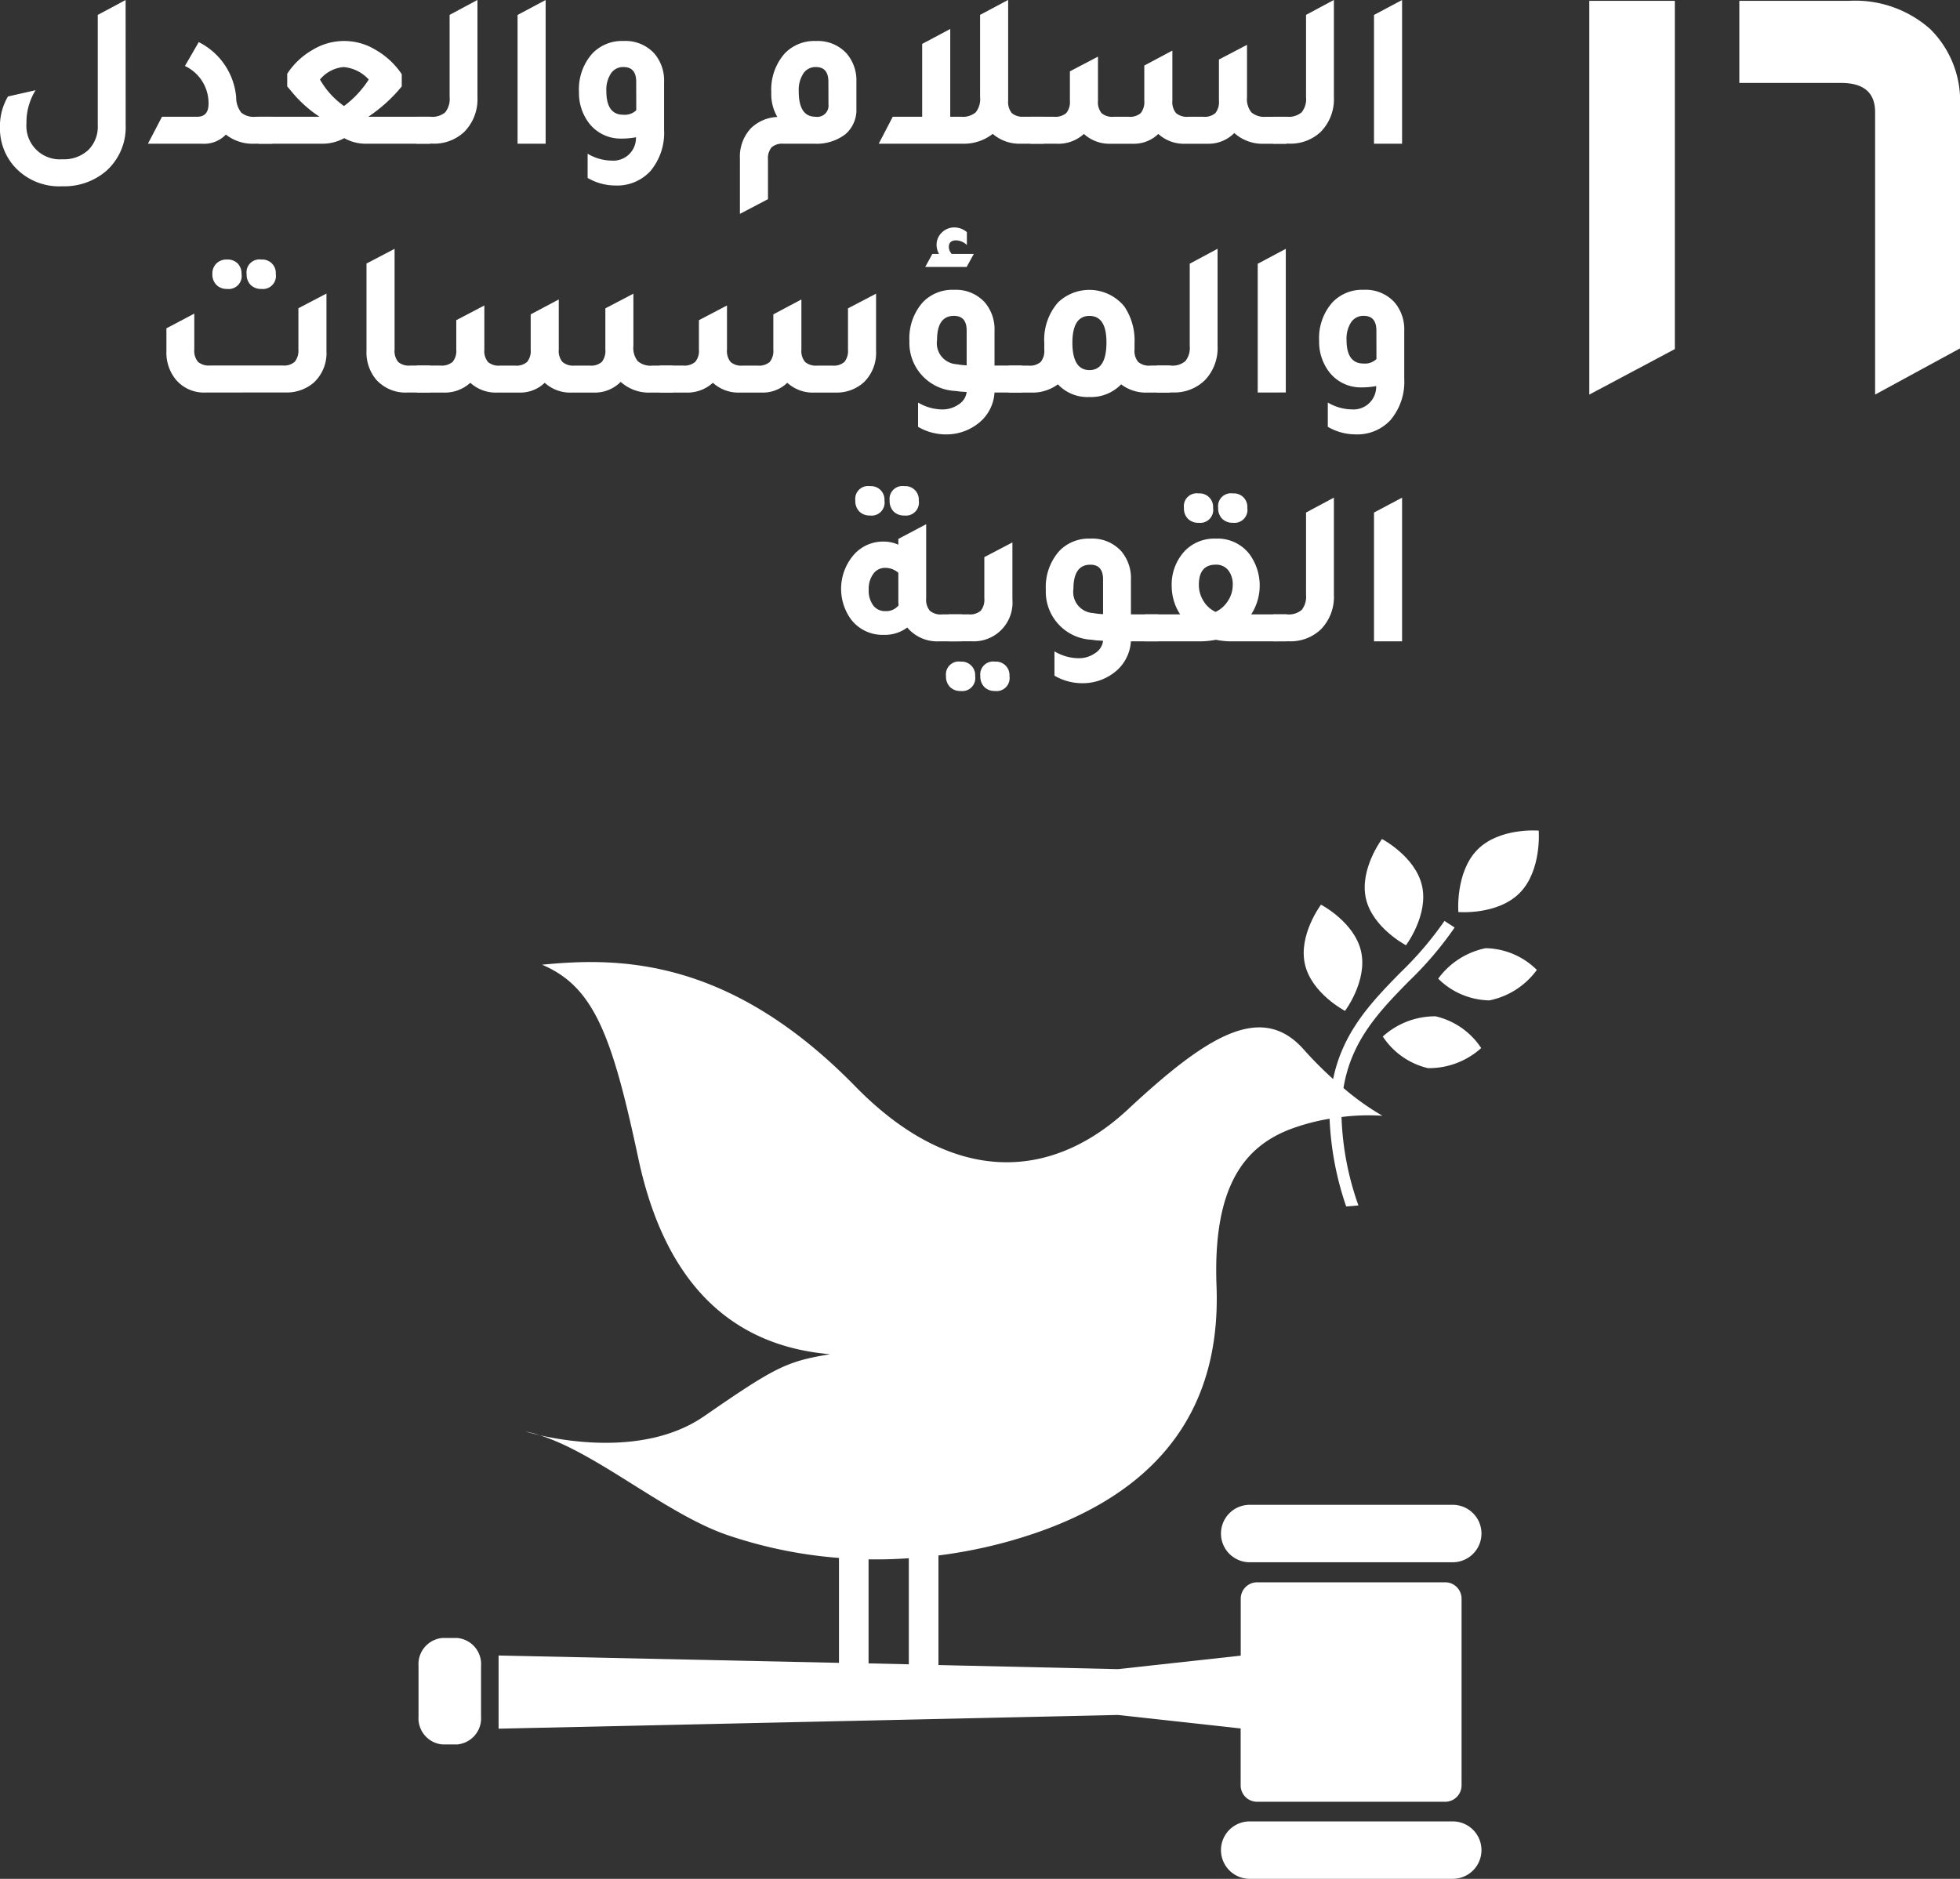 <svg xmlns="http://www.w3.org/2000/svg" width="135.806" height="130.2" viewBox="0 0 135.806 130.2">
  <rect x="0" y="0" width="135.806" height="130.2" fill="#333333" stroke="none"/>
  <g id="GOAL_16_ARABIC" data-name="GOAL 16 ARABIC" transform="translate(-5298 1490.2)">
    <g id="Group_41" data-name="Group 41" transform="translate(-1.011)">
      <path id="Path_555" data-name="Path 555" d="M338.733,448.1s-1.57,2.087-1.115,4.118,2.778,3.244,2.778,3.244,1.571-2.087,1.112-4.119-2.775-3.243-2.775-3.243" transform="translate(5056.034 -1880.158)" fill="#fff"/>
      <path id="Path_556" data-name="Path 556" d="M337.486,458.594s1.572-2.087,1.113-4.121-2.777-3.24-2.777-3.24-1.572,2.084-1.116,4.118,2.78,3.243,2.78,3.243" transform="translate(5054.72 -1878.741)" fill="#fff"/>
      <path id="Path_557" data-name="Path 557" d="M341.044,455.427a5.163,5.163,0,0,0,3.547,1.505,5.39,5.39,0,0,0,3.288-2.112,5.158,5.158,0,0,0-3.546-1.505,5.389,5.389,0,0,0-3.289,2.112" transform="translate(5057.618 -1877.807)" fill="#fff"/>
      <path id="Path_558" data-name="Path 558" d="M343.33,449.024c-1.537,1.56-1.321,4.32-1.321,4.32s2.71.234,4.25-1.322,1.319-4.32,1.319-4.32-2.71-.234-4.249,1.322" transform="translate(5058.049 -1880.342)" fill="#fff"/>
      <path id="Path_559" data-name="Path 559" d="M341.564,460.162a5.392,5.392,0,0,0,3.653-1.392,5.177,5.177,0,0,0-3.163-2.2,5.4,5.4,0,0,0-3.655,1.4,5.166,5.166,0,0,0,3.164,2.2" transform="translate(5056.424 -1876.342)" fill="#fff"/>
      <path id="Path_560" data-name="Path 560" d="M346.734,479.886H332.665a1.99,1.99,0,1,0,0,3.98h14.069a1.99,1.99,0,1,0,0-3.98" transform="translate(5052.936 -1865.805)" fill="#fff"/>
      <path id="Path_561" data-name="Path 561" d="M346.734,495H332.665a1.99,1.99,0,1,0,0,3.98h14.069a1.99,1.99,0,0,0,0-3.98" transform="translate(5052.936 -1858.981)" fill="#fff"/>
      <path id="Path_562" data-name="Path 562" d="M298.449,476.635a8.653,8.653,0,0,0-.978-.251s.363.112.978.251" transform="translate(5037.945 -1867.386)" fill="#fff"/>
      <path id="Path_563" data-name="Path 563" d="M361.782,497.846H348.745a1.135,1.135,0,0,0-1.134,1.134v3.948l-8.51.935-12.435-.284v-7.594a33.873,33.873,0,0,0,4.948-1c11.969-3.378,14.579-10.832,14.319-17.679-.263-6.971,1.971-9.68,5.176-10.885a14.632,14.632,0,0,1,2.658-.7,21.365,21.365,0,0,0,1.15,6.077c.284-.016.568-.041.848-.071a20.128,20.128,0,0,1-1.171-6.125,14.893,14.893,0,0,1,2.836-.086,18.007,18.007,0,0,1-2.7-1.923c.537-3.3,2.5-5.33,4.53-7.4a24.247,24.247,0,0,0,3.172-3.723l-.705-.456a23.641,23.641,0,0,1-3.067,3.591c-1.977,2.022-3.973,4.087-4.648,7.366a26.267,26.267,0,0,1-2.049-2.063c-2.951-3.311-6.751-.878-12.169,4.166s-12.236,5.215-18.894-1.6c-8.783-8.99-16.444-8.94-21.7-8.427,3.6,1.528,4.852,4.889,6.672,13.425,1.907,8.957,6.713,13.01,13.293,13.568-3.05.495-3.841.917-8.742,4.3-3.828,2.64-9.211,1.806-11.4,1.309,4.009,1.25,8.757,5.453,13,6.916a31.413,31.413,0,0,0,7.751,1.591v7.271l-23.585-.509v5.071l42.907-.951,8.51.936v3.945a1.135,1.135,0,0,0,1.134,1.134h13.037a1.135,1.135,0,0,0,1.135-1.134V498.979a1.135,1.135,0,0,0-1.135-1.134m-39.954-1.591c.926.016,1.856-.012,2.79-.076v7.35l-2.79-.064Z" transform="translate(5037.369 -1878.395)" fill="#fff"/>
      <path id="Path_564" data-name="Path 564" d="M296.7,491.686a1.817,1.817,0,0,1-1.666,1.936h-1a1.819,1.819,0,0,1-1.666-1.936v-3.507a1.817,1.817,0,0,1,1.666-1.936h1a1.815,1.815,0,0,1,1.666,1.936Z" transform="translate(5035.642 -1862.935)" fill="#fff"/>
    </g>
    <g id="Group_40" data-name="Group 40">
      <path id="Path_664" data-name="Path 664" d="M280.4,416.719a4.044,4.044,0,0,1-1.359,3.18,4.444,4.444,0,0,1-3.026,1.051,4.169,4.169,0,0,1-3.4-1.451,3.993,3.993,0,0,1-.926-2.64,4.076,4.076,0,0,1,.555-2.131l1.915-.434a4.224,4.224,0,0,0-.633,2.3,2.317,2.317,0,0,0,2.486,2.485,2.484,2.484,0,0,0,1.79-.633,2.271,2.271,0,0,0,.665-1.729v-7.642l1.93-1.033Z" transform="translate(5026.307 -1898.242)" fill="#fff"/>
      <path id="Path_665" data-name="Path 665" d="M278.755,417.093l.972-1.868h2.439c.527,0,.788-.3.788-.911a2.849,2.849,0,0,0-1.636-2.608l.956-1.653a4.721,4.721,0,0,1,2.594,3.815,1.726,1.726,0,0,0,.348,1.065,1.334,1.334,0,0,0,.978.293h1.174v1.868h-1.282a2.986,2.986,0,0,1-1.931-.634,2.087,2.087,0,0,1-1.636.634Z" transform="translate(5029.496 -1897.334)" fill="#fff"/>
      <path id="Path_666" data-name="Path 666" d="M291.632,415.249h4.246l.03,1.868h-4.463a3.014,3.014,0,0,1-1.48-.386,3.127,3.127,0,0,1-1.482.386h-4.43v-1.868h4.2a8.608,8.608,0,0,1-1.962-1.775c-.112-.134-.2-.242-.277-.325v-.88a5.136,5.136,0,0,1,1.753-1.652,4.188,4.188,0,0,1,4.392.007,5.426,5.426,0,0,1,1.791,1.675v.849a10.667,10.667,0,0,1-2.317,2.1m-1.684-.742a7,7,0,0,0,1.714-1.836,2.662,2.662,0,0,0-1.743-.865,2.389,2.389,0,0,0-1.637.865,5.748,5.748,0,0,0,1.666,1.836" transform="translate(5031.887 -1897.358)" fill="#fff"/>
      <path id="Path_667" data-name="Path 667" d="M291.582,418v-1.868h.972a1.366,1.366,0,0,0,1.012-.311,1.48,1.48,0,0,0,.3-1.048v-5.7l1.929-1.035v6.745a3.208,3.208,0,0,1-.91,2.393,3.036,3.036,0,0,1-2.222.819Z" transform="translate(5035.287 -1898.242)" fill="#fff"/>
      <path id="Path_668" data-name="Path 668" d="M296.4,418v-8.922l1.945-1.035V418Z" transform="translate(5037.462 -1898.242)" fill="#fff"/>
      <path id="Path_669" data-name="Path 669" d="M303.287,416.668a5.135,5.135,0,0,1-.987.093,2.758,2.758,0,0,1-2.27-1.064,3.431,3.431,0,0,1-.7-2.163,3.711,3.711,0,0,1,.927-2.671,2.835,2.835,0,0,1,2.161-.864,2.7,2.7,0,0,1,2.145.88,2.882,2.882,0,0,1,.663,1.974v3.3a4.109,4.109,0,0,1-.957,2.872,3.132,3.132,0,0,1-2.44.987,3.807,3.807,0,0,1-1.9-.524V417.81a3.325,3.325,0,0,0,1.668.478,1.572,1.572,0,0,0,1.682-1.62m.016-3.844q0-1.019-.88-1.02a1.014,1.014,0,0,0-.874.448,2.074,2.074,0,0,0-.315,1.219q0,1.637,1.173,1.637a1.152,1.152,0,0,0,.9-.309Z" transform="translate(5038.787 -1897.358)" fill="#fff"/>
      <path id="Path_670" data-name="Path 670" d="M307.014,421.979v-3.844a2.867,2.867,0,0,1,.772-2.1,2.8,2.8,0,0,1,1.82-.772,3.139,3.139,0,0,1-.417-1.714,3.771,3.771,0,0,1,.927-2.685,2.837,2.837,0,0,1,2.161-.864,2.7,2.7,0,0,1,2.145.88,2.882,2.882,0,0,1,.663,1.974v1.839a2.22,2.22,0,0,1-.771,1.774,3.285,3.285,0,0,1-2.132.65H310.04a1.132,1.132,0,0,0-.835.254,1.211,1.211,0,0,0-.247.858v2.73Zm6.13-9.155q0-1.019-.865-1.02a1.006,1.006,0,0,0-.871.448,2.107,2.107,0,0,0-.319,1.237q0,1.759,1.16,1.759a.779.779,0,0,0,.9-.865Z" transform="translate(5042.254 -1897.358)" fill="#fff"/>
      <path id="Path_671" data-name="Path 671" d="M323.69,416.133h1.389V418H323.5a2.826,2.826,0,0,1-1.961-.681,3.227,3.227,0,0,1-2.084.681H313.64l.972-1.868h2.038v-5.048l1.945-1.035v6.083h.756a1.372,1.372,0,0,0,1.012-.309,1.476,1.476,0,0,0,.3-1.051v-5.7l1.945-1.035v6.979a1.212,1.212,0,0,0,.248.858,1.133,1.133,0,0,0,.833.254" transform="translate(5045.246 -1898.242)" fill="#fff"/>
      <path id="Path_672" data-name="Path 672" d="M320.883,417.035v-1.868h1.636a1.161,1.161,0,0,0,.843-.255,1.191,1.191,0,0,0,.254-.856v-2.038L325.561,411v3.057a1.206,1.206,0,0,0,.245.856,1.127,1.127,0,0,0,.833.255h1.052a1.125,1.125,0,0,0,.833-.255,1.213,1.213,0,0,0,.247-.856v-2.44l1.945-1.035v3.475a1.184,1.184,0,0,0,.255.856,1.148,1.148,0,0,0,.84.255h1.049a1.126,1.126,0,0,0,.835-.255,1.212,1.212,0,0,0,.247-.856V411.2l1.945-1.017v3.627a1.472,1.472,0,0,0,.3,1.048,1.37,1.37,0,0,0,1.012.311h1.421v1.868h-1.528a2.912,2.912,0,0,1-2.084-.742,2.521,2.521,0,0,1-1.868.742h-1.528a2.628,2.628,0,0,1-1.87-.679,2.429,2.429,0,0,1-1.758.679h-1.53a2.627,2.627,0,0,1-1.868-.679,2.621,2.621,0,0,1-1.867.679Z" transform="translate(5048.516 -1897.276)" fill="#fff"/>
      <path id="Path_673" data-name="Path 673" d="M332.465,418v-1.868h.974a1.364,1.364,0,0,0,1.01-.311,1.472,1.472,0,0,0,.3-1.048v-5.7l1.93-1.035v6.745a3.213,3.213,0,0,1-.91,2.393,3.042,3.042,0,0,1-2.224.819Z" transform="translate(5053.745 -1898.242)" fill="#fff"/>
      <path id="Path_674" data-name="Path 674" d="M337.283,418v-8.922l1.945-1.035V418Z" transform="translate(5055.92 -1898.242)" fill="#fff"/>
      <path id="Path_675" data-name="Path 675" d="M282.356,429.649a2.541,2.541,0,0,1-2.054-.881,2.942,2.942,0,0,1-.665-1.991V425.2l1.931-1.02v2.47a1.212,1.212,0,0,0,.255.872,1.157,1.157,0,0,0,.84.255H287.7a1.106,1.106,0,0,0,.833-.263,1.235,1.235,0,0,0,.248-.865v-2.841l1.945-1.017v3.981a2.785,2.785,0,0,1-.88,2.192,2.876,2.876,0,0,1-1.977.681Zm1.481-7.179a.981.981,0,0,1-.74-.286,1.025,1.025,0,0,1-.277-.749.984.984,0,0,1,.277-.726,1,1,0,0,1,.74-.276.99.99,0,0,1,.734.269,1,1,0,0,1,.271.733.9.9,0,0,1-1.006,1.035m2.379,0a1.007,1.007,0,0,1-.742-.277,1.022,1.022,0,0,1-.279-.758.893.893,0,0,1,1.02-1,.93.93,0,0,1,1,1,.9.9,0,0,1-1,1.035" transform="translate(5029.894 -1892.648)" fill="#fff"/>
      <path id="Path_676" data-name="Path 676" d="M292.029,429.879a2.722,2.722,0,0,1-2.176-.9,2.945,2.945,0,0,1-.665-1.991V420.94l1.946-1.018V426.9a1.205,1.205,0,0,0,.247.856,1.12,1.12,0,0,0,.833.255H293.6v1.868Z" transform="translate(5034.206 -1892.878)" fill="#fff"/>
      <path id="Path_677" data-name="Path 677" d="M291.592,428.914v-1.868h1.637a1.151,1.151,0,0,0,.84-.255,1.184,1.184,0,0,0,.255-.856V423.9l1.945-1.019v3.057a1.205,1.205,0,0,0,.247.856,1.122,1.122,0,0,0,.833.255H298.4a1.118,1.118,0,0,0,.832-.255,1.2,1.2,0,0,0,.248-.856v-2.44l1.945-1.035v3.475a1.191,1.191,0,0,0,.254.856,1.155,1.155,0,0,0,.842.255h1.051a1.128,1.128,0,0,0,.835-.255,1.219,1.219,0,0,0,.247-.856v-2.857l1.942-1.017v3.627a1.465,1.465,0,0,0,.3,1.048,1.366,1.366,0,0,0,1.01.311h1.421v1.868H307.8a2.912,2.912,0,0,1-2.083-.742,2.521,2.521,0,0,1-1.868.742h-1.527a2.624,2.624,0,0,1-1.87-.679,2.436,2.436,0,0,1-1.761.679h-1.528a2.619,2.619,0,0,1-1.867-.679,2.624,2.624,0,0,1-1.867.679Z" transform="translate(5035.291 -1891.913)" fill="#fff"/>
      <path id="Path_678" data-name="Path 678" d="M303.175,428.914v-1.868h1.636a1.151,1.151,0,0,0,.84-.255,1.185,1.185,0,0,0,.255-.856V423.9l1.945-1.019v3.057a1.206,1.206,0,0,0,.247.856,1.122,1.122,0,0,0,.833.255h1.051a1.122,1.122,0,0,0,.833-.255,1.212,1.212,0,0,0,.247-.856v-2.44l1.945-1.035v3.475a1.191,1.191,0,0,0,.254.856,1.156,1.156,0,0,0,.843.255h1.049a1.128,1.128,0,0,0,.835-.255,1.22,1.22,0,0,0,.247-.856v-2.857l1.945-1.017v3.967a2.835,2.835,0,0,1-.833,2.161,2.778,2.778,0,0,1-1.915.726H313.9a2.624,2.624,0,0,1-1.87-.679,2.436,2.436,0,0,1-1.761.679h-1.527a2.62,2.62,0,0,1-1.868-.679,2.624,2.624,0,0,1-1.867.679Z" transform="translate(5040.521 -1891.913)" fill="#fff"/>
      <path id="Path_679" data-name="Path 679" d="M322.9,428.473v1.868h-1.9a2.927,2.927,0,0,1-1.235,2.221,3.557,3.557,0,0,1-2.161.681,3.812,3.812,0,0,1-1.9-.524v-1.684a3.329,3.329,0,0,0,1.668.478,1.951,1.951,0,0,0,1.151-.353,1.17,1.17,0,0,0,.547-.851c-.083-.01-.21-.019-.386-.029l-.4-.048a3.332,3.332,0,0,1-3.18-3.459,3.767,3.767,0,0,1,.926-2.685,2.835,2.835,0,0,1,2.161-.864,2.708,2.708,0,0,1,2.147.88,2.889,2.889,0,0,1,.663,1.974v2.395Zm-3.336-7.735-.493.9H316.2l.493-.9h.463a1.3,1.3,0,0,1-.17-.631,1.157,1.157,0,0,1,.364-.852,1.206,1.206,0,0,1,.872-.354,1.341,1.341,0,0,1,.864.325v.894a1.128,1.128,0,0,0-.74-.324c-.34,0-.511.154-.511.463a.773.773,0,0,0,.2.479Zm-.493,5.311q0-1.019-.88-1.02-1.173,0-1.173,1.685a1.457,1.457,0,0,0,1.359,1.666,5.084,5.084,0,0,0,.694.077Z" transform="translate(5045.908 -1893.34)" fill="#fff"/>
      <path id="Path_680" data-name="Path 680" d="M329.659,427.128h1.375V429h-1.575a2.825,2.825,0,0,1-1.822-.572,2.888,2.888,0,0,1-2.193.88,2.818,2.818,0,0,1-2.19-.88,2.938,2.938,0,0,1-1.839.572H319.84v-1.868h1.391a1.129,1.129,0,0,0,.833-.255,1.206,1.206,0,0,0,.248-.856v-.447a3.938,3.938,0,0,1,.942-2.81,3.137,3.137,0,0,1,4.6.261,4.21,4.21,0,0,1,.711,2.549v.447a1.185,1.185,0,0,0,.254.856,1.161,1.161,0,0,0,.842.255m-4.215.309q1.174,0,1.174-1.916,0-1.835-1.174-1.838t-1.187,1.838q0,1.916,1.187,1.916" transform="translate(5048.045 -1891.995)" fill="#fff"/>
      <path id="Path_681" data-name="Path 681" d="M326.913,429.879v-1.868h.974a1.364,1.364,0,0,0,1.01-.311,1.473,1.473,0,0,0,.3-1.048v-5.7l1.93-1.035v6.745a3.208,3.208,0,0,1-.91,2.393,3.038,3.038,0,0,1-2.224.819Z" transform="translate(5051.238 -1892.878)" fill="#fff"/>
      <path id="Path_682" data-name="Path 682" d="M331.732,429.878v-8.922l1.945-1.035v9.956Z" transform="translate(5053.414 -1892.878)" fill="#fff"/>
      <path id="Path_683" data-name="Path 683" d="M338.62,428.547a5.145,5.145,0,0,1-.988.093,2.76,2.76,0,0,1-2.27-1.064,3.431,3.431,0,0,1-.7-2.163,3.718,3.718,0,0,1,.928-2.671,2.835,2.835,0,0,1,2.161-.864,2.7,2.7,0,0,1,2.145.88,2.882,2.882,0,0,1,.663,1.974v3.305a4.1,4.1,0,0,1-.957,2.872,3.131,3.131,0,0,1-2.439.987,3.812,3.812,0,0,1-1.9-.524v-1.684a3.325,3.325,0,0,0,1.668.478,1.573,1.573,0,0,0,1.684-1.62m.014-3.844q0-1.019-.88-1.02a1.01,1.01,0,0,0-.872.448,2.084,2.084,0,0,0-.316,1.219q0,1.637,1.173,1.637a1.148,1.148,0,0,0,.9-.309Z" transform="translate(5054.739 -1891.995)" fill="#fff"/>
      <path id="Path_684" data-name="Path 684" d="M318.836,440.139h1.389v1.868H318.65a2.713,2.713,0,0,1-2.222-.956,2.589,2.589,0,0,1-1.621.508,2.754,2.754,0,0,1-2.27-1.064,3.6,3.6,0,0,1,.293-4.6,2.7,2.7,0,0,1,1.93-.8,2.528,2.528,0,0,1,1.049.216v-.4l1.929-1.019v5.141a1.188,1.188,0,0,0,.255.856,1.161,1.161,0,0,0,.842.254m-4.987-6.854a1,1,0,0,1-.74-.277,1.024,1.024,0,0,1-.279-.758.894.894,0,0,1,1.019-1,.934.934,0,0,1,1,1,.9.9,0,0,1-1,1.035m1.961,3.968a1.365,1.365,0,0,0-.911-.34.99.99,0,0,0-.826.417,1.767,1.767,0,0,0-.315,1.1,1.73,1.73,0,0,0,.308,1.081,1.018,1.018,0,0,0,.851.4,1.1,1.1,0,0,0,.909-.4,3.539,3.539,0,0,1-.015-.386Zm.417-3.968a1.011,1.011,0,0,1-.742-.277,1.029,1.029,0,0,1-.277-.758.894.894,0,0,1,1.019-1,.932.932,0,0,1,1,1,.9.9,0,0,1-1,1.035" transform="translate(5044.435 -1887.765)" fill="#fff"/>
      <path id="Path_685" data-name="Path 685" d="M317.871,444.235a1,1,0,0,1-.742-.277,1.029,1.029,0,0,1-.277-.758.893.893,0,0,1,1.019-1,.936.936,0,0,1,1,1,.9.9,0,0,1-1,1.035m-.833-3.442v-1.868h1.389a1.122,1.122,0,0,0,.833-.255,1.215,1.215,0,0,0,.247-.856v-2.857l1.946-1.019V437.9a2.682,2.682,0,0,1-2.841,2.888Zm3.211,3.442a1.011,1.011,0,0,1-.742-.277,1.029,1.029,0,0,1-.277-.758.894.894,0,0,1,1.019-1,.934.934,0,0,1,1,1,.9.9,0,0,1-1,1.035" transform="translate(5046.696 -1886.55)" fill="#fff"/>
      <path id="Path_686" data-name="Path 686" d="M329.411,439.007v1.868h-1.9a2.933,2.933,0,0,1-1.235,2.222,3.556,3.556,0,0,1-2.161.679,3.813,3.813,0,0,1-1.9-.524v-1.684a3.329,3.329,0,0,0,1.668.477,1.947,1.947,0,0,0,1.15-.353,1.163,1.163,0,0,0,.549-.851c-.083-.01-.21-.019-.386-.029s-.308-.038-.4-.048a3.332,3.332,0,0,1-3.179-3.459,3.767,3.767,0,0,1,.926-2.685,2.835,2.835,0,0,1,2.161-.864,2.708,2.708,0,0,1,2.147.88,2.891,2.891,0,0,1,.663,1.977v2.392Zm-3.828-2.424q0-1.019-.88-1.02-1.174,0-1.174,1.685a1.458,1.458,0,0,0,1.36,1.666,5.114,5.114,0,0,0,.694.077Z" transform="translate(5048.847 -1886.631)" fill="#fff"/>
      <path id="Path_687" data-name="Path 687" d="M333.713,439.981h2.438v1.868h-3.658a5.464,5.464,0,0,1-1.235-.109,5.748,5.748,0,0,1-1.237.109H326.35v-1.868h2.438a3.581,3.581,0,0,1-.586-1.915,3.424,3.424,0,0,1,.911-2.486,2.84,2.84,0,0,1,2.145-.848,2.782,2.782,0,0,1,2.347,1.094,3.693,3.693,0,0,1,.107,4.154m-3.643-6.346a1,1,0,0,1-.742-.277,1.02,1.02,0,0,1-.277-.758.892.892,0,0,1,1.019-1,.934.934,0,0,1,1,1,.9.9,0,0,1-1,1.035m1.173,6.176a2.026,2.026,0,0,0,.856-.765,1.975,1.975,0,0,0,.332-1.089,1.572,1.572,0,0,0-.316-1.041,1.057,1.057,0,0,0-.856-.379q-1.176,0-1.174,1.405a2.083,2.083,0,0,0,.325,1.119,1.909,1.909,0,0,0,.833.749m1.2-6.176a1,1,0,0,1-.742-.277,1.021,1.021,0,0,1-.279-.758.893.893,0,0,1,1.02-1,.932.932,0,0,1,1,1,.9.9,0,0,1-1,1.035" transform="translate(5050.984 -1887.606)" fill="#fff"/>
      <path id="Path_688" data-name="Path 688" d="M332.465,441.757v-1.868h.974a1.37,1.37,0,0,0,1.01-.308,1.479,1.479,0,0,0,.3-1.049v-5.7l1.93-1.033v6.745a3.211,3.211,0,0,1-.91,2.393,3.041,3.041,0,0,1-2.224.817Z" transform="translate(5053.745 -1887.515)" fill="#fff"/>
      <path id="Path_689" data-name="Path 689" d="M337.283,441.757v-8.923l1.945-1.033v9.957Z" transform="translate(5055.92 -1887.515)" fill="#fff"/>
      <path id="Path_690" data-name="Path 690" d="M373.246,432.167V415.373a7,7,0,0,0-2.07-5.341,7.825,7.825,0,0,0-5.6-1.951h-7.62v5.691h7.057c1.565,0,2.351.675,2.351,2.023v19.572Zm-19.759.048V408.081H347.56v27.287Z" transform="translate(5060.56 -1898.224)" fill="#fff"/>
    </g>
  </g>
</svg>
